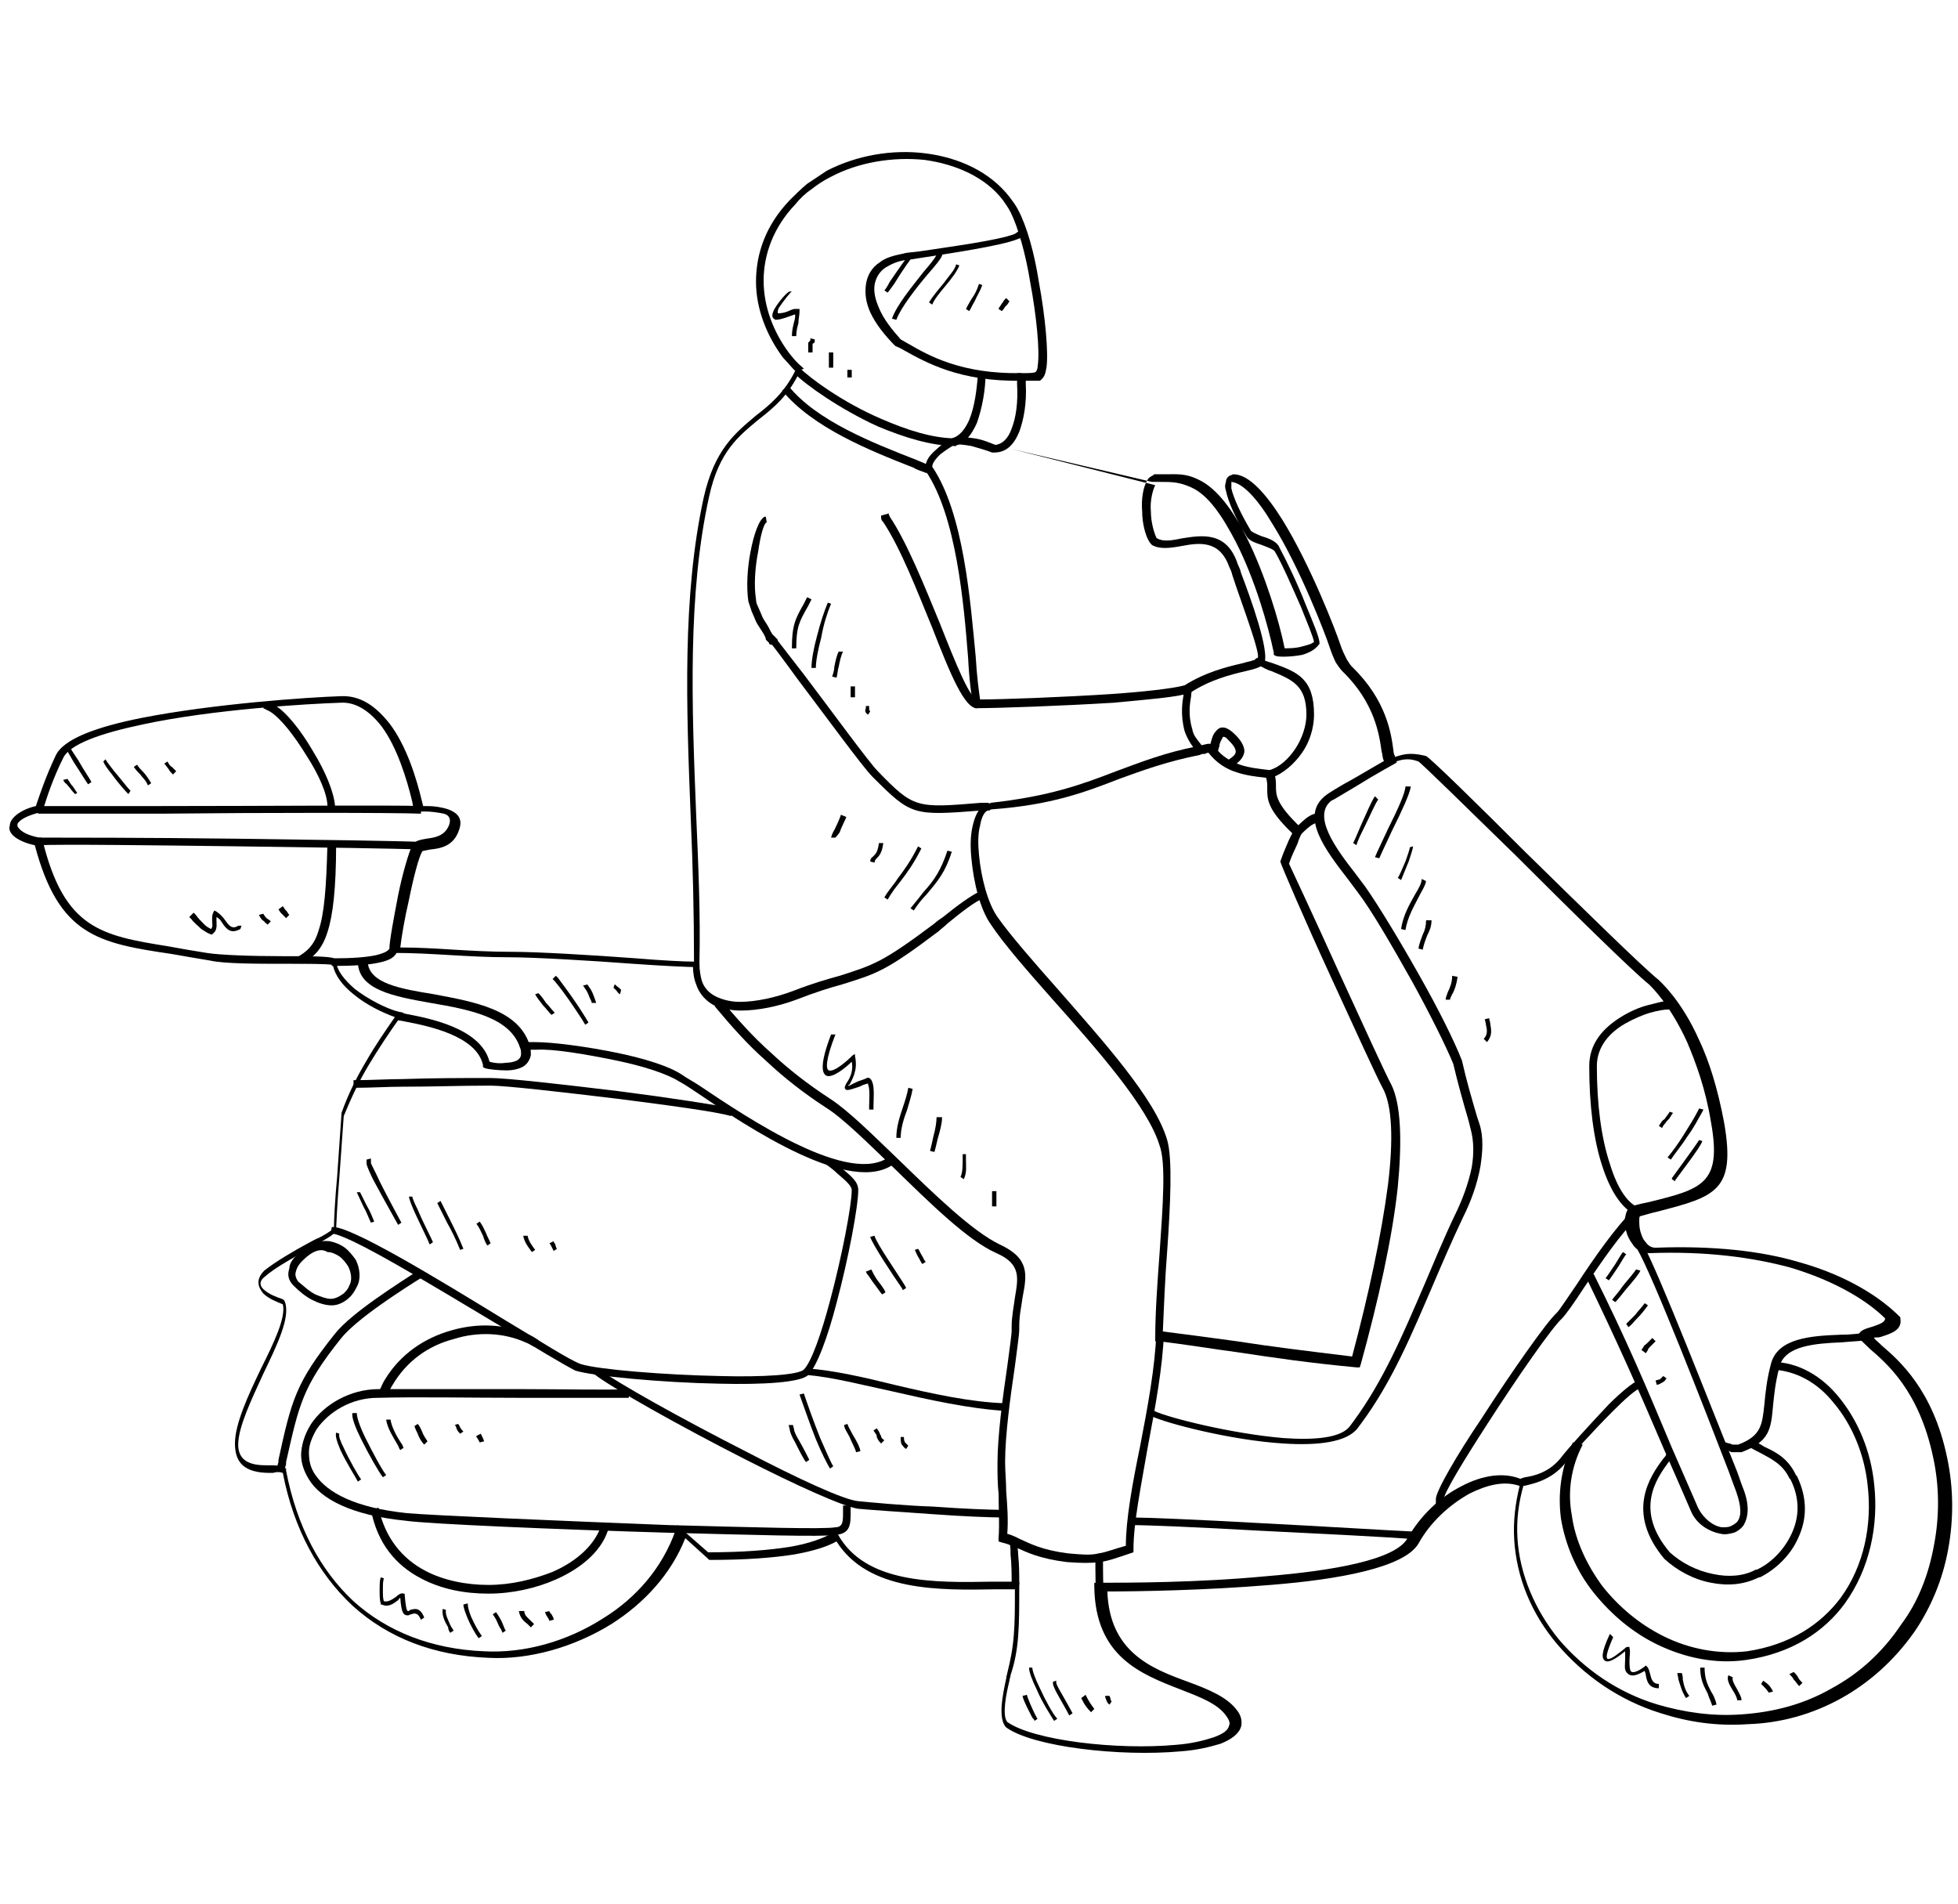 <?xml version="1.0" encoding="UTF-8"?> <svg xmlns="http://www.w3.org/2000/svg" xmlns:xlink="http://www.w3.org/1999/xlink" version="1.1" id="Layer_1" x="0px" y="0px" viewBox="0 0 180 175" style="enable-background:new 0 0 180 175;" xml:space="preserve"> <g> <path d="M91.4,41.6L91.4,41.6l-0.1,0l-0.1,0c-0.5-0.2-1.2-0.4-1.9-0.6c-0.6-0.1-1.2-0.2-1.6-0.1c-0.3,0.2-0.8,0.5-1.3,0.9 c-0.4,0.4-0.7,0.8-0.7,1.1c2.9,4.3,3.5,12.3,4,17.5c0.1,1.8,0.3,3.2,0.4,3.9c2,0,7.5-0.2,12.1-0.5c2.9-0.2,5.6-0.5,6.7-0.8 c1.9-1.2,3.9-1.7,5.2-2c0.7-0.2,1.3-0.3,1.3-0.4l0.1-0.1l0.1,0c0.4-0.2-1.6-5.4-2.3-7.6c-0.1-0.4-0.2-0.6-0.3-0.8 c-0.9-2.5-2.8-2.2-4.4-1.9c-1.1,0.2-2,0.3-2.7-0.1c-0.1-0.1-0.2-0.2-0.3-0.4c-0.3-0.5-0.6-1.6-0.6-2.7c-0.1-1.1,0.1-2.3,0.5-2.9 c0.1-0.2,0.3-0.3,0.5-0.4l0.1-0.1h0.1c0.4,0,0.7,0,0.9,0c1.1,0,1.9-0.1,3.1,0.5c1.7,0.8,3.2,2.9,4.4,5.3c1.7,3.4,3,7.7,3.5,10.2 c0.3,0,1.1,0,1.7-0.2c0.4-0.1,0.8-0.2,1-0.4c-0.1-0.5-0.6-1.7-1.2-3.2c-0.8-1.8-1.7-3.9-2.4-5.1c-0.1-0.2-0.7-0.4-1.2-0.6 c-0.6-0.2-1.2-0.4-1.4-0.8c-1-1.6-1.7-3.2-1.9-4.2c-0.1-0.3-0.1-0.5,0-0.8c0-0.3,0.2-0.5,0.4-0.6c0.1,0,0.2-0.1,0.3-0.1l0,0h0 c1.4,0,3,1.8,4.5,4.2c2.6,4.2,4.9,10.2,5.3,11.4c0.2,0.6,0.4,1,0.6,1.4c0.2,0.3,0.3,0.5,0.5,0.7c3.2,3.1,3.6,6.2,3.8,7.7 c0,0.2,0.1,0.4,0.1,0.6c0.6-0.2,1-0.3,1.5-0.3c0.5,0,1,0.1,1.4,0.2l0,0c0.4,0.2,4.5,4.2,9.1,8.8c5.1,5,10.8,10.6,12.3,11.8 c0.2,0.2,2.1,1.9,3.7,5.5c0.9,1.9,1.7,4.4,2.3,7.6c1.1,6.3-0.8,6.8-6.2,8.2c-0.5,0.1-1.1,0.3-1.5,0.4c-0.1,0-0.1,0.2-0.1,0.4 c0,0.3,0,0.6,0.1,1c0.1,0.3,0.2,0.7,0.5,1c0.2,0.3,0.5,0.5,0.9,0.5c5.3-0.2,9.7,0.3,13.1,1.3c4.7,1.3,7.7,3.4,9.3,5l0.1,0.1l0,0.1 c0.2,1.1-0.9,1.4-1.8,1.7c-0.3,0.1-0.7,0-0.6,0.1l0,0c0,0.1,0.3,0.3,0.7,0.7c1.5,1.3,4.7,4,6,10.3c0.6,2.8,0.6,5.7,0.1,8.4 c-0.5,2.8-1.6,5.4-3.1,7.6c-1.9,2.7-4.2,4.7-6.7,6.1c-2.7,1.5-5.6,2.3-8.6,2.4c-2.9,0.2-5.5-0.2-8-1c-3.9-1.2-7.1-3.5-9.5-6.3 c-2.4-2.8-3.8-6.2-4-9.7c-0.1-1.6,0.1-3.3,0.5-4.9c-1.4-0.5-3-0.1-4.6,0.7c-1.8,1-3.6,2.6-4.7,4.6c-1.3,2.2-7.3,3.3-13.6,3.8 c-6,0.5-12.2,0.6-15,0.6c0.2,5.6,4.1,7.1,7.4,8.3c1.9,0.7,3.6,1.4,4.5,2.6c0.4,0.5,0.5,1,0.4,1.5c-0.2,0.7-0.9,1.2-1.9,1.6 c-1,0.3-2.2,0.6-3.7,0.7c-5.5,0.5-13.5-0.4-16-2.2l0,0l0,0c-0.8-0.8-0.3-3.1,0-4.5c0-0.2,0.1-0.4,0.1-0.5l0,0 c0.3-1.2,0.5-2.2,0.6-3.5c0.1-1.2,0.1-2.5,0.1-4.2c-0.6,0-1.2,0-1.7,0c-5.3,0.1-11.8,0.2-14.7-4.4c-0.9,0.5-2.2,0.9-3.9,1.2 c-1.9,0.3-4.4,0.5-7.7,0.5h-0.1l-0.1-0.1l-2.1-1.9c-1.3,3.3-3.8,6-6.8,7.9c-3.4,2.1-7.5,3.3-11.3,3.1c-5-0.2-9.2-1.8-12.5-4.8 c-3.1-2.9-5.4-7-6.4-12.2c-0.3-0.1-0.6-0.1-0.9,0c-0.1,0-0.2,0-0.3,0c-2.4,0-3.2-1-3.2-2.7c0-1.8,1.2-4.4,2.4-6.9 c1.2-2.4,2.3-4.7,2-5.9c-0.5-0.2-1.3-0.5-1.8-1c-0.5-0.6-0.7-1.3,0.1-2.1l0,0c1-0.8,2.7-1.8,4-2.5c0.4-0.2,0.7-0.4,1-0.5l0,0 c0.4-0.2,1.1-0.6,1.4-0.9c0-0.7,0.1-2.7,0.3-4.8c0.2-2.8,0.4-5.7,0.4-5.8c0.6-1.7,1.4-3.3,2.3-4.8c0.8-1.4,1.7-2.7,2.6-4 c-1.1-0.4-2.6-1.1-3.8-2.1c-1-0.8-1.7-1.7-1.9-2.7c-0.6-0.1-2.3-0.1-4.3-0.1c-2.7,0-5.7,0-7-0.3c-1.2-0.2-2.4-0.4-3.5-0.6 C9,86.7,5.4,86,3.2,77.7c-1-0.2-1.7-0.6-2-0.9c-0.3-0.3-0.4-0.6-0.3-0.9c0-0.3,0.2-0.6,0.4-0.8c0.4-0.4,1.1-0.8,2-1l0,0 c0.3-0.9,0.9-2.7,1.8-4.6c0.7-1.6,3.9-2.7,7.9-3.5c6.6-1.3,15.3-1.9,18.3-2c1.9-0.1,3.3,1,4.5,2.5c1.6,2.1,2.5,5.1,3,7.2l0.1,0.4 c0.1,0,0.2,0,0.4,0c0.6,0,1.3,0.1,1.9,0.3c0.8,0.3,1.4,0.8,1,1.9c-0.5,1.5-1.7,1.7-2.7,1.8c-0.4,0.1-0.7,0.1-0.7,0.2 c-0.3,0.5-0.8,2.4-1.2,4.4c-0.4,1.7-0.7,3.5-0.8,4.4c1.7,0,3.3,0.1,4.9,0.2c1.7,0.1,3.4,0.2,5.4,0.2c2.3,0,7.4,0.3,11.4,0.6 c2.4,0.2,4.4,0.3,5.3,0.3c0-4.3-0.1-8.7-0.3-13.2c-0.4-10.1-0.8-20.4,1.2-29.5c1-4.4,2.9-5.9,4.8-7.5l0,0c1.3-1,2.6-2.1,3.6-4.1 c-0.4-0.4-0.7-0.8-1.1-1.2c-1.5-2-2.5-4.5-2.5-7c0-2.6,0.9-5.2,3.1-7.5c0.5-0.5,1-1,1.6-1.5c0.6-0.4,1.2-0.8,1.8-1.2 c2.7-1.4,6-2,9.1-1.6c3.1,0.4,5.9,1.7,7.7,4c0.3,0.4,0.6,0.8,0.8,1.2c0.8,1.5,1.5,4,1.9,6.6c0.6,3.2,0.9,6.6,0.7,7.9l0,0 c-0.1,0.6-0.2,0.9-0.6,1.2C95.3,35,94.9,35,94.3,35c0,0.1,0,0.2,0,0.3c0.1,1.8-0.2,3.3-0.6,4.4C93.2,40.9,92.5,41.6,91.4,41.6 L91.4,41.6L91.4,41.6z M91.4,40.9c0.7,0,1.3-0.6,1.6-1.5c0.4-1,0.6-2.4,0.5-4.1c0-0.2,0-0.4,0-0.6l0-0.4l0.4,0c0.7,0,1.1,0,1.3-0.1 c0.1-0.1,0.2-0.3,0.2-0.6v0c0.2-1.3-0.1-4.5-0.7-7.7c-0.4-2.5-1.1-5-1.8-6.4c-0.2-0.4-0.5-0.8-0.7-1.1c-1.6-2.1-4.3-3.3-7.2-3.7 c-2.9-0.3-6.1,0.2-8.7,1.6c-0.6,0.3-1.2,0.7-1.7,1.1c-0.6,0.4-1.1,0.9-1.5,1.4c-2,2.1-2.9,4.6-2.9,7c0,2.4,0.9,4.7,2.3,6.6 c0.4,0.5,0.7,0.9,1.2,1.3l0.2,0.2L73.6,34c-1.1,2.4-2.5,3.5-3.9,4.6v0c-1.8,1.5-3.6,2.9-4.5,7c-2,9-1.6,19.3-1.2,29.3 c0.2,4.6,0.4,9.2,0.3,13.6l0,0.4l-0.4,0c-0.6,0-2.9-0.1-5.7-0.3c-4-0.3-9.1-0.6-11.4-0.6c-1.9,0-3.7-0.1-5.4-0.2 c-1.7-0.1-3.4-0.2-5.2-0.2h-0.4v-0.4c0-0.7,0.4-2.8,0.8-4.9c0.4-2,1-4,1.3-4.6c0.2-0.4,0.7-0.5,1.3-0.6c0.7-0.1,1.7-0.2,2.1-1.3 c0.2-0.6-0.1-0.9-0.5-1c-0.5-0.1-1.1-0.2-1.7-0.2c-0.2,0-0.4,0-0.7,0l-0.3,0l-0.1-0.3l-0.1-0.6c-0.5-2.1-1.4-5-2.8-6.9 c-1-1.3-2.3-2.3-3.8-2.2c-3,0.1-11.7,0.6-18.2,2c-3.8,0.8-6.7,1.8-7.3,3.1c-0.9,1.8-1.5,3.6-1.8,4.6l-0.1,0.2l-0.1,0.2l-0.2,0 c-0.8,0.2-1.5,0.5-1.8,0.8c-0.1,0.1-0.2,0.2-0.2,0.3c0,0.1,0,0.2,0.1,0.3C2,76.5,2.6,76.8,3.6,77l0.2,0l0.1,0.2 C5.9,85.4,9.3,86,15.5,87c1.1,0.2,2.2,0.4,3.5,0.6c1.2,0.2,4.2,0.3,6.9,0.3c2.4,0,4.4,0,4.8,0.2l0.2,0.1l0,0.2 c0.1,0.9,0.8,1.7,1.7,2.5c1.3,1,2.9,1.8,4,2.1l0.5,0.1l-0.3,0.4c-1,1.4-2,2.9-2.9,4.4c-0.9,1.5-1.6,3-2.3,4.7 c0,0.1-0.2,2.9-0.4,5.6c-0.2,2.4-0.3,4.7-0.3,4.8l0,0.2l-0.1,0.1c-0.4,0.4-1.2,0.8-1.7,1.1l0,0c-0.3,0.2-0.6,0.3-1,0.6 c-1.3,0.7-2.9,1.6-3.8,2.4c-0.5,0.4-0.4,0.8-0.1,1.1c0.5,0.5,1.4,0.8,1.7,0.9l0,0h0l0.2,0.1l0.1,0.2c0.5,1.4-0.7,3.9-2,6.6 c-1.1,2.4-2.3,4.9-2.3,6.5c0,1.2,0.7,1.9,2.5,1.9c0.1,0,0.2,0,0.3,0h0c0.5,0,1,0,1.4,0.2l0.2,0.1l0,0.2c1,5.2,3.2,9.2,6.2,12 c3.1,2.8,7.2,4.4,12,4.6c3.7,0.2,7.6-0.9,10.9-3c3.1-1.9,5.5-4.7,6.7-8.1l0.2-0.5l0.4,0.4l2.4,2.1c3.2,0,5.6-0.2,7.5-0.5 c1.8-0.3,3.1-0.8,4-1.3l0.3-0.2L77,141c2.5,4.6,8.9,4.5,14.2,4.4c0.8,0,1.5,0,2.1,0h0.4v0.4c0,1.9,0,3.3-0.1,4.6 c-0.1,1.3-0.3,2.4-0.7,3.6c0,0.2-0.1,0.3-0.1,0.5c-0.3,1.2-0.7,3.2-0.2,3.8c2.4,1.7,10.1,2.6,15.5,2.1c1.4-0.1,2.6-0.4,3.5-0.7 c0.8-0.3,1.3-0.6,1.4-1.1c0.1-0.2,0-0.5-0.3-0.9c-0.8-1.1-2.4-1.7-4.2-2.4c-3.6-1.4-7.8-3-7.9-9.4l0-0.4h0.4c2.6,0,9.1,0,15.4-0.6 c6.1-0.5,11.9-1.5,13-3.5c1.2-2.1,3-3.8,5-4.8c1.9-1,3.9-1.3,5.5-0.6l0.3,0.1l-0.1,0.3c-0.5,1.7-0.7,3.3-0.6,5 c0.2,3.3,1.6,6.6,3.8,9.3c2.3,2.7,5.4,4.9,9.1,6c2.4,0.7,5,1.1,7.7,0.9c2.9-0.2,5.7-0.9,8.3-2.4c2.4-1.3,4.6-3.2,6.4-5.9 c1.5-2,2.5-4.5,3-7.3c0.5-2.6,0.5-5.4-0.1-8.1c-1.3-6.1-4.3-8.6-5.8-9.9c-0.5-0.5-0.9-0.8-1-1.1h0c-0.1-0.5,0.4-0.7,1.1-0.9 c0.6-0.2,1.3-0.4,1.3-0.8c-1.5-1.5-4.4-3.4-8.8-4.7c-3.4-0.9-7.6-1.5-12.9-1.3c-0.6,0-1.2-0.3-1.5-0.8c-0.3-0.4-0.5-0.8-0.6-1.2 c-0.1-0.4-0.2-0.9-0.1-1.3c0.1-0.5,0.2-0.8,0.6-1l0,0l0,0c0.6-0.2,1.1-0.3,1.6-0.4c4.9-1.2,6.7-1.7,5.7-7.3 c-0.5-3.1-1.4-5.5-2.2-7.4c-1.6-3.5-3.3-5.1-3.5-5.3c-1.5-1.2-7.2-6.8-12.3-11.9c-4.6-4.5-8.7-8.5-8.9-8.6h0 c-0.3-0.1-0.6-0.2-1-0.2c-0.4,0-0.9,0.1-1.5,0.4c-0.4,0.1-0.6,0-0.7-0.3c-0.1-0.2-0.1-0.5-0.2-0.9c-0.2-1.4-0.6-4.4-3.6-7.3 c-0.2-0.2-0.4-0.5-0.6-0.8c-0.2-0.4-0.4-0.9-0.6-1.5c-0.4-1.2-2.7-7.2-5.2-11.2c-1.3-2.2-2.7-3.8-3.8-3.9c0,0,0,0,0,0.1 c0,0.1,0,0.3,0,0.5c0.2,0.9,0.9,2.4,1.8,3.9c0.1,0.1,0.5,0.3,1,0.5c0.7,0.2,1.4,0.5,1.6,1c0.7,1.3,1.7,3.4,2.4,5.2 c0.7,1.7,1.3,3.1,1.3,3.6l0,0.1l-0.1,0.1c-0.3,0.4-0.8,0.7-1.5,0.9c-1,0.2-2.2,0.2-2.4,0.1l-0.2-0.1l0-0.2 c-0.5-2.4-1.7-6.7-3.5-10.2c-1.2-2.3-2.5-4.3-4.1-5c-1.1-0.5-1.8-0.5-2.8-0.5c-0.3,0-0.6,0-0.8,0L91.4,40.9L91.4,40.9z M106.3,44.4 c-0.3,0.5-0.6,1.6-0.5,2.6c0,1,0.3,2,0.5,2.4c0,0.1,0.1,0.1,0.1,0.1c0.5,0.3,1.3,0.2,2.2,0c1.9-0.3,4.2-0.7,5.2,2.4 c0.1,0.2,0.2,0.4,0.3,0.8c0.8,2.1,2.7,7.3,2.1,8.3l0,0c-0.2,0.3-0.8,0.5-1.7,0.7c-1.3,0.3-3.3,0.8-5.1,2l0,0l0,0 c-1.2,0.4-3.9,0.6-7,0.9c-4.9,0.3-10.7,0.5-12.5,0.5h-0.3l-0.1-0.3c-0.2-0.7-0.4-2.3-0.5-4.3c-0.4-5.1-1.1-13.1-3.9-17.2l0-0.1 l0-0.1c-0.1-0.7,0.4-1.3,1-1.8c0.5-0.5,1.2-0.9,1.5-1l0,0l0,0c0.5-0.2,1.3-0.1,2,0c0.7,0.1,1.4,0.4,1.9,0.6l14.7,3.7L106.3,44.4z"></path> <path d="M3.5,74.1c0.9,0,5.6,0,11.3,0c9.4,0,21.6-0.1,23.9,0l0,0.7c-2.4-0.1-14.5-0.1-23.9,0c-5.7,0-10.4,0-11.3,0L3.5,74.1 L3.5,74.1z"></path> <path d="M3.5,77c2.2,0,10.2,0,18.2,0.1c7.5,0.1,14.9,0.2,17.1,0.3l0,0.7c-2.3-0.1-9.6-0.2-17.1-0.3c-7.9-0.1-16-0.2-18.2-0.1 L3.5,77L3.5,77z"></path> <path d="M110.3,69.4c-3,0.6-5.2,1.4-7.4,2.2c-3.1,1.2-6.2,2.4-11.7,2.8c-0.1,0-0.3,0.1-0.4,0.1c-0.4,0.2-0.6,0.8-0.7,1.4 c-0.2,0.7-0.2,1.7-0.1,2.7c0.2,2.1,0.8,4.4,1.7,5.7c1.2,1.7,3.3,4.1,5.6,6.7c4.1,4.7,8.9,10,10,13.8c0.5,1.7,0.3,5.9,0,10.2 c-0.2,2.5-0.3,5.2-0.4,7.4c2.4,0.3,4.6,0.6,6.8,0.9c3.2,0.5,6.5,0.9,10.6,1.4c1.5-5.6,2.7-11.2,3.3-15.8c0.5-4.1,0.4-7.3-0.5-8.9 c-0.4-0.7-2.6-5.5-4.8-10.3c-2.3-5-4.5-10.1-4.6-10.5l0,0c0.3-0.9,0.6-1.5,0.8-2c0.1-0.2,0.2-0.4,0.3-0.6c-2.4-2.3-2.3-3.2-2.3-4.2 c0-0.3,0-0.5-0.1-0.9c-0.9-0.1-1.8-0.2-2.7-0.5c-1-0.3-1.9-0.9-2.6-1.8c0,0-0.2,0-0.3,0.1C110.6,69.3,110.5,69.3,110.3,69.4 L110.3,69.4z M102.6,70.9c2.2-0.8,4.4-1.7,7.5-2.3c0.1,0,0.3-0.1,0.4-0.1c0.5-0.1,0.8-0.3,1.2,0.2c0.6,0.8,1.4,1.3,2.3,1.6 c0.9,0.3,1.9,0.4,2.8,0.5l0.2,0l0.1,0.2c0.2,0.5,0.2,0.9,0.2,1.3c0,0.8,0,1.6,2.3,3.8l0.2,0.2l-0.1,0.2c-0.1,0.3-0.3,0.6-0.4,1 c-0.2,0.5-0.5,1-0.8,1.9l0,0c0,0,2.3,4.9,4.6,10c2.2,4.8,4.4,9.6,4.8,10.3c0.9,1.8,1,5.2,0.6,9.4c-0.5,4.7-1.8,10.5-3.4,16.3 l-0.1,0.3l-0.3,0c-4.3-0.4-7.7-0.9-11-1.4c-2.3-0.3-4.6-0.7-7.2-1l-0.3,0v-0.3c0-2.3,0.2-5.1,0.4-7.8c0.3-4.3,0.6-8.3,0-9.9 c-1.1-3.6-5.8-8.9-9.9-13.5c-2.3-2.6-4.4-5-5.6-6.8c-1-1.4-1.6-3.9-1.8-6.1c-0.1-1-0.1-2,0.1-2.9c0.2-0.9,0.5-1.6,1-1.9 c0.2-0.1,0.5-0.2,0.7-0.3C96.5,73.2,99.5,72.1,102.6,70.9L102.6,70.9z"></path> <path d="M73.5,33.8c1,1,4,3.2,7.5,4.7c2.3,1,4.7,1.8,6.9,1.8V41c-2.3,0-4.8-0.8-7.2-1.8c-3.5-1.6-6.6-3.8-7.7-4.9L73.5,33.8 L73.5,33.8z"></path> <path d="M72.5,35.5c2.6,3.2,7.7,5.2,11.8,6.8c0.5,0.2,0.9,0.4,1.2,0.5l-0.3,0.7c-0.5-0.2-0.9-0.3-1.2-0.5 c-4.1-1.6-9.3-3.7-12.1-7.1L72.5,35.5L72.5,35.5z"></path> <path d="M70.5,48C70.5,48,70.5,48,70.5,48l0-0.2L70.5,48L70.5,48z M70.5,48L70.5,48L70.5,48c-0.3,0.1-0.6,1.3-0.8,2.7 c-0.3,1.5-0.4,3.2-0.2,4.4l0,0c0,0.3,0.1,0.5,0.2,0.7l0.3,0.7c0.1,0.3,0.3,0.6,0.5,0.9c0.2,0.3,0.3,0.6,0.5,0.9l0.3,0.3 c0.1,0.1,0.1,0.1,0.1,0.1l0,0l0,0l0,0l0,0c0.1,0.1,0.1,0.1,0.1,0.2c0.4,0.5,1.3,1.7,2.4,3.1c2.5,3.3,6,8.1,6.8,8.9 c3.3,3.4,3.5,3.4,9.5,2.9l0.7,0l0.1,0.7l-0.7,0c-6.4,0.5-6.5,0.5-10.1-3.1c-0.9-0.9-4.4-5.7-6.9-9c-1.3-1.8-2.3-3.1-2.3-3.1 l-0.3-0.1l0-0.1l0,0l-0.3-0.3l0,0l0-0.1c-0.1-0.3-0.3-0.6-0.5-0.9c-0.2-0.3-0.4-0.6-0.5-0.9l-0.3-0.7c-0.1-0.3-0.2-0.6-0.3-0.9h0 c-0.2-1.3-0.1-3.1,0.2-4.6c0.3-1.6,0.8-3,1.3-3.2h0c0,0,0.1,0,0.1,0l0.1,0.6L70.5,48L70.5,48z"></path> <path d="M109.5,63.3c0.1,0.2,0,0.4,0,0.7c-0.1,0.6-0.3,1.7,0.1,3c0.1,0.6,0.4,0.9,0.7,1.3c0.1,0.1,0.2,0.3,0.3,0.4l-0.6,0.4 c-0.1-0.1-0.2-0.3-0.3-0.4c-0.3-0.4-0.6-0.9-0.8-1.5c-0.4-1.5-0.2-2.7-0.1-3.3c0-0.2,0.1-0.4,0.1-0.4L109.5,63.3L109.5,63.3z"></path> <path d="M116,60.6c0.4,0.2,0.8,0.3,1.1,0.4c2.2,0.8,3.7,1.4,3.7,4.7c0,1.2-0.4,2.5-1.1,3.5c-0.7,1-1.7,1.9-2.8,2.3l-0.2-0.7 c1-0.3,1.8-1.1,2.4-2c0.6-0.9,1-2.1,1-3.1c0-2.7-1.3-3.2-3.2-4c-0.4-0.1-0.7-0.3-1.1-0.5L116,60.6L116,60.6z"></path> <path d="M111.1,68.8c0.1-0.1,0.1-0.3,0.2-0.5c0.1-0.4,0.2-0.8,0.5-1.1c0.3-0.4,0.8-0.5,1.5,0.1c0.8,0.7,1.1,1.3,1.1,1.8 c-0.1,0.6-0.5,1-1.3,1.5l-0.4-0.6c0.6-0.4,0.9-0.6,0.9-0.9c0-0.3-0.2-0.6-0.8-1.2c-0.2-0.2-0.4-0.2-0.4-0.1 c-0.1,0.2-0.3,0.5-0.3,0.8c-0.1,0.2-0.1,0.5-0.2,0.6L111.1,68.8L111.1,68.8z"></path> <path d="M64.3,88.6c0,0.6,0.1,1.1,0.2,1.5c0.2,0.7,0.7,1.2,1.3,1.5c0.6,0.3,1.4,0.5,2.2,0.5c1.5,0,3.3-0.4,4.9-1 c1.8-0.7,3.2-1.1,4.3-1.4c3.1-1,3.9-1.2,8.7-4.8c0.2-0.2,0.5-0.4,0.8-0.6c1.1-0.9,2.7-2.1,3.5-2.4l0.2,0.7 c-0.7,0.2-2.2,1.4-3.3,2.3c-0.3,0.3-0.6,0.5-0.8,0.7c-4.9,3.7-5.7,3.9-8.9,4.9c-1.1,0.3-2.4,0.7-4.2,1.4c-1.6,0.6-3.5,1-5.1,1 c-0.9,0-1.8-0.2-2.5-0.5c-0.7-0.4-1.3-1-1.6-1.9c-0.2-0.5-0.3-1.1-0.3-1.8L64.3,88.6L64.3,88.6z"></path> <path d="M66.2,91.8c1.5,1.8,3,3.5,4.7,5c1.6,1.5,3.4,2.9,5.4,4.2c1.7,1.1,3.9,3.3,6.3,5.6c3.3,3.2,6.8,6.6,9.3,7.8 c2.8,1.3,2.5,2.8,2.1,4.9c-0.1,0.8-0.3,1.6-0.3,2.6v0.3c0,0.5-0.2,1.8-0.4,3.4c-0.4,2.7-0.9,6.3-0.9,8.8c0,0.9,0.1,1.8,0.1,2.7 c0.1,1.3,0.2,2.6,0.1,3.9c0.4,0.1,0.8,0.3,1.2,0.5c0.9,0.4,2,1,4.4,1.3c1.2,0.1,2,0.2,2.8,0c0.7-0.1,1.4-0.4,2.5-0.7 c0-2.4,0.6-5.7,1.3-9.1c0.7-3.6,1.4-7.4,1.5-10.5l0.7,0c-0.1,3.1-0.8,6.9-1.5,10.6c-0.6,3.5-1.3,6.9-1.3,9.3v0.3l-0.3,0.1 c-1.2,0.4-2,0.7-2.8,0.8c-0.8,0.1-1.7,0.1-3,0c-2.5-0.3-3.7-0.9-4.6-1.3c-0.5-0.2-0.9-0.4-1.4-0.5l-0.3-0.1l0-0.3 c0.1-1.4,0-2.7,0-4.1c-0.1-0.9-0.1-1.8-0.1-2.8c0-2.5,0.5-6.2,0.9-8.9c0.2-1.6,0.4-2.8,0.4-3.3v-0.3c0-1,0.2-1.9,0.3-2.7 c0.3-1.8,0.6-3.1-1.7-4.1c-2.7-1.2-6.2-4.7-9.5-7.9c-2.4-2.3-4.6-4.5-6.2-5.5c-2-1.3-3.8-2.7-5.5-4.3c-1.7-1.5-3.2-3.2-4.7-5 L66.2,91.8L66.2,91.8z"></path> <path d="M93.5,141.7c0,0.4,0.1,0.8,0.1,1.2c0.1,1,0.1,1.7,0.1,2.8h-0.7c0-1.1,0-1.8-0.1-2.8c0-0.4,0-0.7-0.1-1.2L93.5,141.7 L93.5,141.7z"></path> <path d="M101.4,143.2l0,0.2c0,0.9,0,2.6,0.1,3.7l-0.7,0c-0.1-1.1-0.1-2.8-0.1-3.7l0-0.2L101.4,143.2L101.4,143.2z"></path> <path d="M30.5,88.1c1.9,0,3.2-0.1,4.1-0.3c0.8-0.2,1.1-0.4,1.2-0.6l0.7,0.3c-0.2,0.5-0.7,0.8-1.7,1c-0.9,0.2-2.3,0.3-4.3,0.3 L30.5,88.1L30.5,88.1z"></path> <path d="M24.6,64.5l0.6,0.3c1.1,0.6,2.5,2.4,3.6,4.3c1.1,1.8,1.9,3.7,2,5l-0.7,0c0-1.1-0.8-2.9-1.9-4.6c-1.1-1.8-2.4-3.5-3.4-4.1 l-0.6-0.3L24.6,64.5L24.6,64.5z"></path> <path d="M30.9,77.6c0,4.1-0.3,6.6-0.8,8.1c-0.5,1.6-1.3,2.3-2.3,2.9L27.3,88c0.9-0.5,1.6-1.1,2-2.5c0.5-1.5,0.7-3.8,0.8-7.9 L30.9,77.6L30.9,77.6z"></path> <path d="M33.8,88.4c0.1,2,3,2.5,6.1,3c3.7,0.7,7.8,1.4,8.8,4.7c0.1,0.3,0.1,0.6,0.1,0.9c-0.1,0.5-0.4,0.9-0.8,1.1 c-0.4,0.2-0.9,0.3-1.4,0.3c-0.8,0-1.7-0.1-2-0.2l-0.2-0.1l0-0.2c-0.6-2.7-5.1-3.6-7.2-4c-0.4-0.1-0.8-0.1-0.9-0.2l0.2-0.7 c0.1,0,0.4,0.1,0.8,0.2c2.1,0.4,6.9,1.3,7.7,4.4c0.3,0.1,0.9,0.2,1.5,0.1c0.4,0,0.8-0.1,1-0.2c0.2-0.1,0.4-0.3,0.4-0.6 c0-0.2,0-0.4-0.1-0.6c-0.9-2.8-4.7-3.5-8.2-4.1c-3.4-0.6-6.6-1.2-6.7-3.7L33.8,88.4L33.8,88.4z"></path> <path d="M48.4,95.8l0.8,0c1.6,0,4.7,0.4,7.6,1c2.4,0.5,4.7,1.2,5.9,2c0.4,0.3,1,0.6,1.6,1c4.6,3.1,13.9,9.3,17.5,6.5l0.5,0.6 c-3.9,3.2-13.6-3.3-18.3-6.5c-0.6-0.4-1.2-0.8-1.6-1c-1.1-0.7-3.3-1.4-5.7-1.9c-2.9-0.6-5.9-1.1-7.4-1l-0.8,0L48.4,95.8L48.4,95.8z "></path> <path d="M30.5,112.8c1.6-0.2,9.8,4.8,16,8.6c3.2,1.9,5.8,3.6,6.9,4c1.6,0.5,7.7,1,12.9,1.1c3.8,0.1,7.1-0.1,7.6-0.6 c0.7-0.7,1.6-3.3,2.4-6.3c1.1-4.1,2-8.8,2-10.2c0-0.4-0.6-0.9-1.3-1.5c-0.3-0.3-0.7-0.6-1.1-0.9l0.5-0.5c0.3,0.3,0.7,0.6,1,0.9 c0.8,0.7,1.5,1.2,1.5,2c0,1.5-0.9,6.3-2,10.4c-0.8,3.1-1.8,5.8-2.6,6.6c-0.7,0.7-4.2,0.9-8.2,0.8c-5.3-0.1-11.6-0.7-13.2-1.2l0,0 l0,0c-1-0.5-3.7-2.1-6.9-4.1c-6.2-3.7-14.2-8.6-15.6-8.5L30.5,112.8L30.5,112.8z"></path> <path d="M32.5,99.3c1.6,0,3.1-0.1,4.4-0.1c3.1-0.1,5.4-0.1,8.2-0.1c1.5,0,6.7,0.6,11.7,1.2c4.7,0.6,9.2,1.3,10.6,1.6l-0.2,0.7 c-1.3-0.4-5.8-1-10.5-1.6c-5-0.6-10.2-1.2-11.6-1.2c-2.9,0-5.2,0.1-8.2,0.1c-1.3,0-2.7,0.1-4.4,0.1L32.5,99.3L32.5,99.3z"></path> <path d="M55,125.8c1.5,1.2,7.8,4.7,13.7,7.7c4.6,2.4,8.9,4.4,10.2,4.5c1.1,0.1,4,0.4,6.9,0.5c2.7,0.2,5.3,0.3,6.5,0.3v0.7 c-1.2,0-3.8-0.1-6.5-0.3c-2.9-0.2-5.8-0.4-6.9-0.5c-1.4-0.2-5.8-2.2-10.5-4.6c-5.9-3-12.3-6.6-13.8-7.8L55,125.8L55,125.8z"></path> <path d="M74.3,125.8c2.4,0.2,5.1,0.8,7.9,1.5c3.4,0.8,7,1.6,10.2,1.7l0,0.7c-3.3-0.2-6.9-1-10.4-1.8c-2.8-0.6-5.5-1.3-7.8-1.5 L74.3,125.8L74.3,125.8z"></path> <path d="M106.1,129.7c1.2,0.6,7.1,2.1,11.9,2.5c2.8,0.2,5.3,0,6.1-1.1l0.3-0.4c2.8-3.8,4.6-8.1,6.5-12.5c0.9-2.1,1.8-4.3,2.8-6.4 c0.7-1.4,1.3-3,1.6-4.5c0.2-1.2,0.2-2.4-0.1-3.5L135,103c-0.5-1.7-1-3.5-1.4-5.2c-0.7-1.7-2.2-4.7-3.8-7.6c-1.8-3.2-3.7-6.5-5-8.2 c-0.3-0.4-0.6-0.8-0.9-1.2c-2-2.6-4.5-5.8-2-7.7c0.1-0.1,1.2-0.8,2.5-1.5c1.7-1,3.8-2.2,3.8-2.2l0.2,0.7c0,0-2,1.1-3.6,2.1 c-1.2,0.7-2.3,1.4-2.4,1.4c-1.8,1.4,0.4,4.4,2.2,6.7c0.3,0.4,0.6,0.8,0.9,1.2c1.2,1.7,3.2,5,5,8.2c1.7,3,3.2,6,3.9,7.8l0,0l0,0 c0.4,1.8,0.9,3.5,1.4,5.2l0.2,0.6c0.4,1.2,0.3,2.6,0.1,3.9c-0.3,1.7-0.9,3.3-1.6,4.7c-1,2.1-1.9,4.2-2.8,6.3 c-1.9,4.4-3.7,8.8-6.6,12.7l-0.3,0.4c-1,1.3-3.7,1.6-6.8,1.4c-4.9-0.3-10.9-1.9-12.1-2.5L106.1,129.7L106.1,129.7z"></path> <path d="M57.8,128.5c-2.2,0-5.9,0-9.9,0c-4.6,0-9.6-0.1-13.2,0c-2.4,0-4.5,1.3-5.6,2.9c-0.4,0.7-0.7,1.4-0.7,2.1 c0,0.7,0.1,1.4,0.6,2.1c1.1,1.6,3.6,3,8.4,3.5c2.1,0.2,13.9,0.7,24.1,1.1c7.6,0.2,14.3,0.4,15.3,0.2l0,0l0,0c0.7,0,0.7-0.6,0.7-1.3 c0-0.2,0-0.4,0-0.7l0.7,0c0,0.2,0,0.4,0,0.6c0,1.1,0,2-1.4,2.1c-1.1,0.2-7.8,0-15.4-0.2c-10.2-0.3-22-0.8-24.1-1.1 c-5-0.5-7.8-2-8.9-3.8c-0.5-0.8-0.8-1.7-0.7-2.6c0.1-0.9,0.4-1.7,0.9-2.5c1.2-1.8,3.6-3.2,6.2-3.2c3.6,0,8.6,0,13.2,0 c4,0,7.6,0.1,9.9,0L57.8,128.5L57.8,128.5z"></path> <path d="M25.4,135.1l0.2-0.7l0-0.2c1.2-5.5,1.6-7.1,5.2-11.6c1.5-1.9,5.8-4.6,7.8-5.9h0l0,0l0.4,0.6l0,0v0c-2.1,1.3-6.3,4-7.7,5.8 c-3.5,4.4-3.8,6-5,11.3l0,0.2l-0.2,0.7L25.4,135.1L25.4,135.1z"></path> <path d="M27.8,115.9L27.8,115.9c-0.3,0.3-0.5,0.6-0.6,1c-0.1,0.3,0,0.6,0.2,0.9l0,0l0,0l0,0c0.5,0.4,1,0.9,1.6,1.2 c0.5,0.2,1,0.4,1.4,0.4c0.4,0,0.8-0.2,1.2-0.5c0.2-0.2,0.4-0.4,0.5-0.7c0.3-0.5,0.2-1.2-0.1-1.8c-0.2-0.3-0.5-0.7-0.8-0.9 c-0.3-0.2-0.7-0.4-1.1-0.4C29.5,114.7,28.7,115,27.8,115.9L27.8,115.9z M27.3,115.4L27.3,115.4L27.3,115.4c1-1.1,2.1-1.4,3-1.3 c0.5,0.1,1,0.3,1.4,0.6c0.4,0.3,0.7,0.7,1,1.1c0.4,0.8,0.5,1.8,0.1,2.5c-0.2,0.4-0.4,0.7-0.6,0.9c-0.5,0.5-1.1,0.8-1.7,0.8 c-0.6,0-1.2-0.2-1.8-0.5c-0.6-0.3-1.2-0.8-1.7-1.3l0,0l0,0l0,0c-0.5-0.5-0.6-1-0.4-1.6C26.6,116.2,26.9,115.7,27.3,115.4 L27.3,115.4z"></path> <path d="M34.8,138.6c0.6,2.8,2.2,4.7,4.3,5.8c1.7,0.9,3.8,1.3,5.8,1.3c2.1,0,4.1-0.5,5.9-1.2c2.3-1,4-2.6,4.5-4.4l0.7,0.2 c-0.5,2.1-2.4,3.8-4.9,4.9c-1.8,0.8-4,1.3-6.2,1.3c-2.2,0-4.3-0.4-6.2-1.4c-2.3-1.2-4-3.2-4.6-6.3L34.8,138.6L34.8,138.6z"></path> <path d="M34.9,127.8c0.2-0.4,0.3-0.7,0.5-1c1.4-2.3,3.6-3.8,6.1-4.5c2.4-0.7,5-0.6,7.1,0.4c0.3,0.1,0.6,0.3,0.9,0.5l-0.4,0.6 c-0.2-0.1-0.5-0.3-0.8-0.4c-2-0.9-4.4-1-6.6-0.3c-2.3,0.6-4.3,2-5.6,4.2c-0.2,0.3-0.3,0.6-0.5,0.9L34.9,127.8L34.9,127.8z"></path> <path d="M104.1,139.5c1.2,0,6.1,0.2,11.4,0.5c5.9,0.3,12.3,0.7,14.6,0.8l-0.1,0.7c-2.2-0.2-8.6-0.5-14.5-0.8 c-5.2-0.3-10.1-0.5-11.4-0.5V139.5L104.1,139.5z"></path> <path d="M132,138.5l0-0.7c0-0.7,1.9-4,4.2-7.4c2.7-4.2,6-8.9,6.9-9.7l0,0c0.3-0.3,1-1.4,1.9-2.7c1.5-2.3,3.6-5.3,5.1-6.7l0.5,0.6 c-1.5,1.3-3.5,4.3-5,6.5c-0.9,1.4-1.7,2.5-2,2.8v0c-0.9,0.8-4.1,5.4-6.8,9.6c-2.2,3.4-4.1,6.5-4.1,7.1l0,0.7L132,138.5L132,138.5z"></path> <path d="M153.5,92.7c0,0,0,0.1-0.1,0.1c-0.4,0-1,0.1-1.7,0.3c-0.7,0.2-1.6,0.6-2.3,1c-1.4,0.8-2.6,2.1-2.6,3.9c0,3.5,0.4,6.6,1.2,9 c0.7,2.3,1.7,3.8,2.9,4.1l-0.2,0.7c-1.4-0.4-2.6-2.1-3.4-4.6c-0.8-2.4-1.2-5.6-1.2-9.2c0-2.1,1.3-3.5,2.9-4.5 c0.8-0.5,1.7-0.9,2.5-1.1c0.8-0.2,1.5-0.4,1.9-0.4c0.4,0,0.6,0.1,0.7,0.3L153.5,92.7L153.5,92.7z"></path> <path d="M151,114.3c1.5,2.7,6.2,14.8,8.5,20.5c0.3,0.7,0.5,1.4,0.7,1.9c0.7,1.7,0.5,2.8,0.1,3.5c-0.2,0.3-0.6,0.6-0.9,0.7 c-0.4,0.1-0.8,0.2-1.2,0.1c-1.1-0.2-2.3-0.9-2.8-2.2c-0.9-2.1-1.7-3.9-2.4-5.5c-2.3-5.4-4.3-9.9-7.2-15.9l0.7-0.3 c3,6,4.9,10.5,7.2,16c0.8,1.8,1.6,3.7,2.4,5.5c0.5,1,1.4,1.7,2.2,1.8c0.3,0,0.6,0,0.8-0.1c0.2-0.1,0.4-0.2,0.6-0.4 c0.4-0.5,0.4-1.4-0.1-2.8c-0.2-0.5-0.4-1.1-0.7-1.9c-2.2-5.7-6.9-17.8-8.4-20.4L151,114.3L151,114.3z"></path> <path d="M139.5,136.2c0.1-0.2,0.3-0.3,0.7-0.4c0.7-0.1,2.2-0.4,3.3-1.8c0.6-0.8,2.7-3.1,4.4-4.9c1.1-1.1,2.2-2,2.7-2.2l0.2,0.7 c-0.5,0.2-1.4,1-2.5,2.1c-1.8,1.8-3.8,4-4.4,4.8c-1.3,1.6-3,1.9-3.8,2.1c-0.1,0-0.1-0.3-0.1-0.1L139.5,136.2L139.5,136.2z"></path> <path d="M158.3,132.5c0.4,0.1,0.6,0.2,0.7,0.2c0.1,0,0.2,0.1,0.3,0.1c0,0,0.1,0,0.2,0c0.1,0,0.2,0,0.3,0c2.1-0.8,2.2-1.8,2.4-3.7 c0.1-1,0.2-2.2,0.6-3.7c0.6-2.4,3.7-2.6,6.4-2.7c1,0,1.9-0.1,2.6-0.3l0.2,0.7c-0.7,0.2-1.7,0.2-2.7,0.3c-2.4,0.1-5.2,0.3-5.7,2.2 c-0.4,1.5-0.5,2.6-0.6,3.6c-0.2,2.2-0.3,3.3-2.9,4.3l-0.1,0l-0.1,0c-0.2,0-0.3,0-0.3,0c-0.1,0-0.2,0-0.3,0c-0.1,0-0.2,0-0.3-0.1 c-0.2,0-0.4-0.1-0.7-0.2L158.3,132.5L158.3,132.5z"></path> <path d="M145.5,132.8c-1.1,2.1-1.4,4.4-1,6.5c0.3,2.3,1.4,4.6,2.8,6.5c1.5,1.9,3.4,3.5,5.6,4.6c2.4,1.2,5.1,1.7,7.7,1.4 c4-0.6,6.8-2.5,8.6-4.9c2.2-3,2.9-6.8,2.5-10.3c-0.3-3-1.5-5.7-3.1-7.6c-1.5-1.9-3.5-3-5.7-3.1l0-0.7c2.4,0,4.6,1.3,6.2,3.3 c1.7,2.1,2.9,4.9,3.2,8c0.4,3.7-0.4,7.7-2.7,10.9c-1.9,2.6-4.9,4.6-9.1,5.2c-2.8,0.4-5.6-0.2-8.1-1.4c-2.3-1.1-4.3-2.8-5.9-4.8 c-1.6-2-2.6-4.4-3-6.8c-0.3-2.3,0-4.7,1.1-7L145.5,132.8L145.5,132.8z"></path> <path d="M153.8,133.8c-0.1,0.2-0.2,0.4-0.4,0.6c-1.1,1.5-3.2,4.4,0.1,8.3c1.1,1,2.5,1.7,4,2c1.4,0.3,2.8,0.2,3.9-0.4l0.1,0h0 c1.3-0.6,2.5-1.8,3.2-3.3c0.7-1.5,0.8-3.2-0.1-5l-0.1-0.1h0c-0.6-1.3-1.7-1.8-2.6-2.3c-0.4-0.2-0.8-0.4-1.1-0.6l0.4-0.6 c0.3,0.2,0.7,0.4,1,0.6c1.1,0.5,2.2,1.1,2.9,2.6l0,0l0.1,0.1l0,0c1,2.1,0.9,4,0.1,5.7c-0.7,1.6-2.1,2.9-3.5,3.6l0,0l-0.1,0l0,0 c-1.4,0.7-2.9,0.8-4.4,0.5c-1.6-0.3-3.1-1.1-4.3-2.2l0,0l0,0c-3.6-4.3-1.3-7.6-0.1-9.2c0.2-0.2,0.3-0.4,0.4-0.6L153.8,133.8 L153.8,133.8z"></path> <path d="M94.3,21.7L93.5,22c-1.5,0.6-6.2,1.3-8.8,1.7c-0.7,0.1-1.2,0.2-1.4,0.2c-0.8,0.1-1.4,0.4-1.9,0.7c-0.6,0.4-0.9,1-1,1.6 c-0.1,0.7,0.1,1.4,0.4,2.1c0.4,1,1.2,2,2,2.9c0.2,0.1,0.5,0.3,0.7,0.4c1.9,1.1,4.9,2.8,10.4,2.7l0,0.7c-5.7,0.1-8.8-1.7-10.8-2.8 c-0.3-0.2-0.6-0.3-0.8-0.4l0,0l0,0c-0.9-0.9-1.8-2-2.3-3.1c-0.4-0.9-0.5-1.7-0.4-2.5c0.1-0.8,0.5-1.6,1.3-2.1 c0.5-0.4,1.2-0.6,2.2-0.8c0.3-0.1,0.8-0.1,1.5-0.2c2.6-0.4,7.2-1,8.7-1.6L94,21L94.3,21.7L94.3,21.7z"></path> <path d="M87.5,40.3c0.7-0.2,1.2-0.8,1.6-1.7c0.5-1.2,0.7-2.8,0.8-4.2l0.7,0c0,1.4-0.3,3.1-0.8,4.5c-0.5,1.1-1.1,1.9-2.1,2.1 L87.5,40.3L87.5,40.3z"></path> <path d="M89.9,65.1c-1.2,0.2-2.6-3.3-4.2-7.4c-1.4-3.4-2.9-7.3-4.5-9.7c-0.2-0.2-0.2-0.3-0.2-0.6l0,0l0,0l0.7-0.2l0,0l0,0 c0,0.2,0.1,0.2,0.1,0.3c1.6,2.4,3.2,6.4,4.6,9.8c1.5,3.8,2.8,7,3.4,6.9L89.9,65.1L89.9,65.1z"></path> <path d="M84,23.5c-0.1,0-1.2,1.6-1.8,2.6c-0.3,0.4-0.5,0.7-0.6,0.8l-0.3-0.2c0.1-0.1,0.3-0.4,0.5-0.8c0.7-1,1.8-2.7,2.1-2.7 L84,23.5L84,23.5z"></path> <path d="M86.7,23.1l-0.1,0.4l0,0l0,0c-0.1,0.3-0.6,0.9-1.3,1.7c-1.1,1.3-2.5,3.1-2.9,4.2l-0.4-0.1c0.4-1.2,1.8-2.9,2.9-4.3 c0.6-0.7,1.1-1.3,1.2-1.6l0.1-0.3L86.7,23.1L86.7,23.1z"></path> <path d="M88.2,24.4c-0.2,0.5-0.7,1.2-1.3,1.9c-0.5,0.6-1,1.2-1.2,1.7l-0.3-0.2c0.3-0.5,0.8-1.1,1.3-1.7c0.5-0.7,1.1-1.3,1.2-1.8 L88.2,24.4L88.2,24.4z"></path> <path d="M90.3,26.2c-0.2,0.6-0.5,1-0.7,1.5c-0.2,0.3-0.3,0.6-0.5,0.9l-0.3-0.2c0.2-0.4,0.4-0.7,0.5-0.9c0.3-0.4,0.5-0.8,0.7-1.4 L90.3,26.2L90.3,26.2z"></path> <path d="M92.8,27.7L92.6,28c0,0-0.1,0.1-0.2,0.2c-0.1,0.2-0.3,0.4-0.3,0.4l-0.3-0.2c0-0.1,0.2-0.3,0.3-0.5c0.1-0.1,0.2-0.3,0.2-0.3 l0.2-0.2L92.8,27.7L92.8,27.7z"></path> <path d="M72.8,26.8c-0.1,0-0.8,0.9-1.2,1.5c-0.1,0.2-0.1,0.3-0.1,0.4c0,0,0,0.1,0,0.1c0.2,0,0.6,0,1.2-0.3l0.3-0.1 c0.1,0,0.1,0,0.1,0l0,0c0,0,0,0,0.1,0l0,0c0.1,0,0.1,0,0.1,0h0c0,0,0,0,0,0l0.2,0l0,0.2c0,0.4-0.1,0.7-0.1,1.1 c-0.1,0.4-0.2,0.7-0.2,1.2h-0.4c0-0.5,0.1-0.9,0.2-1.3c0.1-0.3,0.1-0.5,0.1-0.7l-0.3,0.1c-0.8,0.3-1.2,0.4-1.5,0.4 c-0.2-0.1-0.3-0.2-0.3-0.4c0-0.2,0.1-0.4,0.2-0.6c0.4-0.7,1.2-1.6,1.4-1.6L72.8,26.8L72.8,26.8z"></path> <path d="M74.9,31.2c0,0.1,0,0.1,0,0.1v0c0,0.2,0,0.2-0.2,0.3c0,0.1,0,0.1,0,0.2c0,0.2,0,0.5,0,0.6h-0.4c0-0.1,0-0.4,0-0.6 c0-0.1,0-0.2,0-0.2l0-0.1l0.1-0.1c0.1-0.1,0.1-0.1,0.1-0.2h0c0,0,0-0.1,0-0.1L74.9,31.2L74.9,31.2z"></path> <polygon points="76.6,32.4 76.6,32.6 76.6,33.8 76.2,33.8 76.2,32.6 76.2,32.4 76.6,32.4 "></polygon> <polygon points="78.3,34 78.3,34.7 77.9,34.7 77.9,34 78.3,34 "></polygon> <path d="M74.6,55.1c-0.1,0.2-0.2,0.4-0.3,0.6v0c-0.8,1.4-1.1,1.9-1.1,3.9h-0.4c0-2.1,0.3-2.7,1.1-4.1l0,0c0.1-0.2,0.2-0.4,0.3-0.6 L74.6,55.1L74.6,55.1z"></path> <path d="M76.4,55.5c-0.3,0.7-0.7,1.9-0.9,3.1v0c-0.3,1.1-0.5,2.2-0.5,2.8h-0.4c0-0.7,0.2-1.8,0.5-2.9l0,0c0.3-1.2,0.7-2.4,1-3.1 L76.4,55.5L76.4,55.5z"></path> <path d="M77.5,59.9c-0.2,0.4-0.3,0.9-0.4,1.4c-0.1,0.3-0.1,0.7-0.2,1l-0.4-0.1c0.1-0.3,0.2-0.6,0.2-0.9c0.1-0.5,0.2-1,0.4-1.4 L77.5,59.9L77.5,59.9z"></path> <polygon points="78.6,63.1 78.6,64.1 78.2,64.1 78.2,63.1 78.6,63.1 "></polygon> <path d="M79.9,64.9c0,0.1,0,0.2,0,0.2c0,0.1,0,0.2,0.1,0.3l-0.2,0.3c-0.3-0.2-0.3-0.4-0.2-0.6c0-0.1,0-0.1,0-0.2H79.9L79.9,64.9z"></path> <path d="M87.5,78.3c-0.6,1.9-1.3,2.7-2.3,3.9c-0.4,0.4-0.8,0.9-1.2,1.5l-0.3-0.2c0.5-0.6,0.9-1.1,1.2-1.5c1-1.1,1.6-2,2.2-3.8 L87.5,78.3L87.5,78.3z"></path> <path d="M84.7,78c-0.7,1.4-1.3,2.2-1.9,3c-0.4,0.5-0.8,1-1.2,1.7l-0.3-0.2c0.4-0.7,0.9-1.2,1.2-1.7c0.6-0.8,1.2-1.6,1.9-3L84.7,78 L84.7,78z"></path> <path d="M81.2,77.5c-0.1,0.9-0.4,1.2-0.6,1.4h0c-0.1,0.1-0.2,0.2-0.2,0.4l-0.4-0.1c0-0.3,0.2-0.4,0.3-0.5l0,0 c0.2-0.2,0.4-0.4,0.5-1.2L81.2,77.5L81.2,77.5z"></path> <path d="M77.8,75.1c0,0.1-0.4,0.8-0.6,1.4C77,76.8,76.8,77,76.8,77l-0.4,0c0,0,0.1-0.4,0.3-0.7c0.3-0.6,0.6-1.3,0.6-1.4L77.8,75.1 L77.8,75.1z"></path> <path d="M76.8,95.1c-0.9,2.3-0.9,3.2-0.6,3.3c0.5,0.2,1.8-1,2.1-1.3c0.1-0.1,0.1-0.1,0.1-0.1l0.2-0.1l0,0.2 c0.3,1.3-0.3,2.2-0.5,2.6c-0.1,0.1-0.2,0-0.1,0.1c0,0.1,0.2-0.1,0.9-0.4c0.3-0.1,0.6-0.2,0.8-0.3c0.2-0.1,0.4,0.1,0.5,0.4 c0.2,0.5,0.1,1.6,0.1,2.2c0,0.1,0,0.2,0,0.3h-0.4c0,0,0-0.1,0-0.3c0-0.5,0.1-1.6-0.1-2c0-0.1,0-0.1,0-0.1c-0.4,0.1-0.6,0.2-0.8,0.3 c-0.9,0.3-1.2,0.4-1.3,0.2c-0.1-0.1,0-0.3,0.1-0.5c0.2-0.3,0.7-1,0.5-2c-0.5,0.5-1.7,1.5-2.3,1.3c-0.5-0.2-0.6-1.2,0.4-3.8 L76.8,95.1L76.8,95.1z"></path> <path d="M83.9,100.1c-0.1,0.6-0.3,1.2-0.5,1.9c-0.3,0.8-0.6,1.7-0.6,2.6l-0.4,0c0-1,0.3-1.9,0.6-2.8c0.2-0.6,0.4-1.2,0.5-1.8 L83.9,100.1L83.9,100.1z"></path> <path d="M86.6,102.8c0,0.5-0.2,1.2-0.4,1.9c-0.1,0.4-0.2,0.9-0.3,1.2l-0.4-0.1c0.1-0.4,0.2-0.8,0.3-1.3c0.2-0.7,0.3-1.4,0.3-1.8 H86.6L86.6,102.8z"></path> <path d="M88.8,106.1c0,0.2,0,0.3,0,0.5c0,0.6,0.1,1.2-0.2,1.8l-0.3-0.2c0.2-0.4,0.2-1.1,0.2-1.6c0-0.2,0-0.4,0-0.5H88.8L88.8,106.1 z"></path> <polygon points="91.6,109.5 91.6,110.9 91.2,110.9 91.2,109.5 91.6,109.5 "></polygon> <path d="M126.7,73.5c-0.3,0.4-0.8,1.6-1.3,2.6c-0.3,0.6-0.6,1.2-0.7,1.6l-0.3-0.2c0.2-0.4,0.4-0.9,0.7-1.6c0.5-1.1,1-2.3,1.3-2.7 L126.7,73.5L126.7,73.5z"></path> <path d="M129.7,72.3c-0.1,0.7-0.9,2.4-1.7,4c-0.5,1.1-1,2.1-1.2,2.6l-0.4-0.1c0.2-0.5,0.7-1.5,1.2-2.6c0.8-1.6,1.6-3.3,1.6-3.9 L129.7,72.3L129.7,72.3z"></path> <path d="M129.9,77.8c0,0.2-0.2,0.8-0.4,1.4c-0.3,0.7-0.6,1.5-0.7,1.7l-0.3-0.2c0.1-0.1,0.4-0.8,0.7-1.5c0.2-0.6,0.4-1.1,0.4-1.3 L129.9,77.8L129.9,77.8z"></path> <path d="M131.1,81c-0.1,0.5-0.4,0.9-0.7,1.5c-0.4,0.8-1,1.8-1.2,3l-0.4-0.1c0.2-1.3,0.8-2.3,1.3-3.2c0.3-0.5,0.6-1,0.6-1.4 L131.1,81L131.1,81z"></path> <path d="M131.6,84.6c0,0.6-0.2,1-0.4,1.4c-0.1,0.3-0.3,0.7-0.4,1.3l-0.4-0.1c0.1-0.6,0.3-1,0.4-1.3c0.2-0.4,0.3-0.8,0.3-1.3 L131.6,84.6L131.6,84.6z"></path> <path d="M134,89.8c-0.1,0.7-0.3,1.3-0.5,1.6c-0.1,0.2-0.2,0.4-0.2,0.5l-0.4,0c0-0.2,0.1-0.4,0.2-0.7c0.2-0.4,0.4-0.9,0.4-1.5 L134,89.8L134,89.8z"></path> <path d="M136.9,93.6c0,0.2,0.1,0.3,0.1,0.5c0.1,0.6,0.2,1.1-0.3,1.7l-0.3-0.3c0.4-0.4,0.3-0.9,0.2-1.3c0-0.2-0.1-0.4-0.1-0.5 L136.9,93.6L136.9,93.6z"></path> <path d="M121.2,75.6c-0.1,0-0.4,0.1-0.7,0.3c-0.4,0.3-0.8,0.7-1,0.9l-0.6-0.4c0.2-0.3,0.7-0.8,1.2-1.2c0.4-0.3,0.9-0.5,1.2-0.4 L121.2,75.6L121.2,75.6z"></path> <path d="M156.5,104.9c-0.2,0.6-2,2.9-2.5,3.6l0,0.1l-0.3-0.2l0-0.1c0.5-0.7,2.2-3,2.5-3.5L156.5,104.9L156.5,104.9z"></path> <path d="M156.6,102l-0.1,0.2h0c-0.4,0.7-0.8,1.5-1.4,2.3c-0.5,0.8-1.1,1.5-1.5,2.1l-0.3-0.2c0.5-0.6,1-1.3,1.5-2.1 c0.5-0.8,1-1.6,1.3-2.2v0l0.1-0.2L156.6,102L156.6,102z"></path> <path d="M153.8,102.3l-0.2,0.3c-0.1,0.2-0.2,0.3-0.4,0.5c-0.1,0.2-0.3,0.3-0.4,0.6l-0.3-0.2c0.2-0.3,0.3-0.5,0.5-0.6 c0.1-0.1,0.2-0.3,0.3-0.4l0.2-0.3L153.8,102.3L153.8,102.3z"></path> <path d="M149.5,115.3c-0.1,0.1-0.4,0.6-0.7,1.1c-0.4,0.6-0.8,1.2-0.9,1.3l-0.3-0.2c0.1-0.1,0.5-0.7,0.9-1.3c0.3-0.5,0.6-1,0.7-1.1 L149.5,115.3L149.5,115.3z"></path> <path d="M150.8,116.8c-0.1,0.3-0.7,1-1.3,1.7c-0.4,0.5-0.8,1-1,1.2l-0.3-0.2c0.2-0.3,0.6-0.7,1-1.3c0.5-0.6,1.1-1.3,1.2-1.5 L150.8,116.8L150.8,116.8z"></path> <path d="M149.5,121.7c0.2-0.2,0.5-0.5,0.8-0.8c0.3-0.4,0.7-0.8,0.9-1.1l0.3,0.2c-0.3,0.4-0.6,0.8-1,1.2c-0.3,0.3-0.5,0.6-0.8,0.8 L149.5,121.7L149.5,121.7z"></path> <path d="M150.9,124.1l0.2-0.3c0-0.1,0.2-0.2,0.3-0.3c0.2-0.2,0.4-0.4,0.5-0.5l0.3,0.3c-0.1,0.1-0.3,0.3-0.5,0.5 c-0.1,0.1-0.2,0.2-0.2,0.3l-0.2,0.3L150.9,124.1L150.9,124.1z"></path> <path d="M152.2,126.9c0.1,0,0.3-0.1,0.4-0.1c0.1-0.1,0.2-0.2,0.3-0.3l0.3,0.2c-0.1,0.2-0.2,0.3-0.4,0.4c-0.2,0.1-0.3,0.2-0.5,0.2 L152.2,126.9L152.2,126.9z"></path> <path d="M148.3,150.5c-0.6,1.4-0.7,1.9-0.5,2c0.3,0.1,1.1-0.6,1.5-0.9c0.1-0.1,0.2-0.2,0.3-0.2l0.2,0l0,0.1c0.1,0.4,0,0.7,0,1.1 c0,0.4,0,0.8,0.1,1c0.1,0.2,0.5,0.2,1.3-0.4l0.1-0.1l0.1,0.1c0.2,0.2,0.2,0.4,0.3,0.7c0.1,0.4,0.2,0.9,0.8,0.9l0,0.4 c-0.9,0-1.1-0.6-1.2-1.2c0-0.2-0.1-0.3-0.1-0.4c-1,0.6-1.4,0.5-1.7,0.1c-0.2-0.3-0.1-0.7-0.1-1.2c0-0.2,0-0.5,0-0.7 c-0.5,0.4-1.4,1.1-1.8,0.9c-0.4-0.2-0.4-0.8,0.4-2.5L148.3,150.5L148.3,150.5z"></path> <path d="M154.6,153.8c0.1,0.2,0.1,0.4,0.1,0.6c0.1,0.5,0.2,1,0.6,1.5l-0.3,0.2c-0.4-0.6-0.5-1.1-0.7-1.7c0-0.2-0.1-0.4-0.1-0.6 L154.6,153.8L154.6,153.8z"></path> <path d="M156.7,153.2c0,1.2,0.3,1.7,0.6,2.3c0.2,0.3,0.4,0.7,0.5,1.2l-0.4,0.1c-0.1-0.4-0.3-0.7-0.4-1.1c-0.3-0.6-0.7-1.2-0.7-2.4 H156.7L156.7,153.2z"></path> <path d="M159.3,154.2c-0.1,0.2,0.1,0.6,0.4,1.1c0.2,0.4,0.4,0.7,0.4,1l-0.4,0c0-0.2-0.2-0.6-0.4-0.9c-0.3-0.5-0.6-1-0.4-1.4 L159.3,154.2L159.3,154.2z"></path> <path d="M162.1,154.5c0.1,0.1,0.3,0.2,0.5,0.4c0.2,0.2,0.4,0.6,0.4,0.6l-0.4,0.1c0,0-0.2-0.3-0.4-0.5c-0.1-0.1-0.2-0.2-0.3-0.3 L162.1,154.5L162.1,154.5z"></path> <path d="M164.9,153.7c0.2,0.2,0.3,0.3,0.4,0.5v0c0.1,0.2,0.2,0.3,0.4,0.5l-0.3,0.3c-0.2-0.2-0.3-0.4-0.5-0.6h0 c-0.1-0.2-0.2-0.3-0.4-0.5L164.9,153.7L164.9,153.7z"></path> <path d="M35.3,145.1c-0.1,0.2-0.1,0.6-0.1,1.1c0,0.4,0,0.8,0.1,1c0.4,0.1,0.8-0.2,1.1-0.4c0.2-0.2,0.5-0.4,0.7-0.3l0.1,0l0,0.1 c0.1,1.2,0.2,1.5,0.3,1.5c0.1,0,0.1,0,0.2-0.1l0,0c0.4-0.1,0.9-0.3,1.3,0.7l-0.3,0.2c-0.3-0.7-0.6-0.6-0.9-0.5h0 c-0.1,0-0.2,0.1-0.3,0.1c-0.4,0-0.6-0.2-0.7-1.6c-0.1,0-0.1,0.1-0.2,0.2c-0.4,0.3-0.9,0.7-1.5,0.4l-0.1,0l0-0.1 c-0.1-0.3-0.1-0.7-0.1-1.2c0-0.5,0-0.9,0.1-1.2L35.3,145.1L35.3,145.1z"></path> <path d="M41,148c-0.1,0.4,0.2,0.9,0.4,1.4c0.1,0.2,0.2,0.3,0.3,0.5l-0.3,0.2c-0.1-0.1-0.2-0.3-0.2-0.5c-0.3-0.5-0.6-1.1-0.5-1.7 L41,148L41,148z"></path> <path d="M43,147.4c0,0.3,0.1,0.7,0.3,1.2c0.3,0.7,0.7,1.4,1,1.8l-0.3,0.2c-0.3-0.4-0.7-1.1-1-1.8c-0.2-0.5-0.4-1-0.4-1.3L43,147.4 L43,147.4z"></path> <path d="M45.6,148.2l0.2,0.3c0.2,0.3,0.4,0.7,0.5,1h0c0.1,0.2,0.1,0.3,0.2,0.4l-0.3,0.2c-0.1-0.2-0.1-0.3-0.2-0.4l0,0 c-0.2-0.3-0.3-0.7-0.5-1l-0.2-0.3L45.6,148.2L45.6,148.2z"></path> <path d="M48.2,148.1c0,0.4,0.3,0.6,0.6,0.9c0.1,0.1,0.2,0.2,0.3,0.3l-0.3,0.3c-0.1-0.1-0.2-0.2-0.3-0.3c-0.4-0.3-0.7-0.6-0.8-1.2 L48.2,148.1L48.2,148.1z"></path> <path d="M50.5,148.1c0,0.1,0.1,0.2,0.2,0.3c0.1,0.2,0.2,0.3,0.2,0.5l-0.4,0.1c0-0.1-0.1-0.2-0.2-0.4c-0.1-0.1-0.1-0.2-0.2-0.4 L50.5,148.1L50.5,148.1z"></path> <path d="M31.2,131.8c-0.1,0.2,0.1,0.7,0.4,1.3c0.5,1.1,1.3,2.5,1.6,2.9l-0.3,0.2c-0.2-0.4-1.1-1.8-1.6-2.9 c-0.3-0.7-0.5-1.3-0.4-1.6L31.2,131.8L31.2,131.8z"></path> <path d="M32.8,129.9c0,0.4,0.3,1.3,0.8,2.3c0.7,1.4,1.5,2.9,1.9,3.4l-0.3,0.2c-0.4-0.5-1.3-2.1-2-3.5c-0.5-1-0.9-2-0.8-2.4 L32.8,129.9L32.8,129.9z"></path> <path d="M35.9,130.5c0.1,0.7,0.6,1.6,1,2.2c0.1,0.1,0.1,0.2,0.2,0.4l-0.3,0.2c-0.1-0.1-0.1-0.2-0.2-0.4c-0.4-0.7-1-1.6-1.1-2.4 L35.9,130.5L35.9,130.5z"></path> <path d="M38.4,130.9c0.2,0.2,0.3,0.5,0.4,0.7c0.1,0.3,0.3,0.6,0.5,0.9l-0.3,0.3c-0.3-0.3-0.5-0.7-0.6-1c-0.1-0.2-0.2-0.4-0.3-0.7 L38.4,130.9L38.4,130.9z"></path> <path d="M42.1,130.9l0.1,0.1c0.1,0.2,0.1,0.3,0.4,0.6l-0.3,0.2c-0.3-0.3-0.3-0.4-0.4-0.7l-0.1-0.1L42.1,130.9L42.1,130.9z"></path> <path d="M44.2,131.8L44.2,131.8c0.1,0.2,0.3,0.6,0.3,0.7l-0.4,0.1c0,0-0.2-0.4-0.3-0.5l0-0.1L44.2,131.8L44.2,131.8z"></path> <path d="M72.9,131l0.1,0.4c0,0.2,0.2,0.6,0.5,1.1l0,0c0.4,0.7,0.8,1.5,0.9,1.7l-0.3,0.2c-0.2-0.2-0.6-1-1-1.8h0 c-0.3-0.5-0.5-1-0.5-1.2l-0.1-0.4L72.9,131L72.9,131z"></path> <path d="M73.9,128.1c0.3,0.9,0.9,2.6,1.5,4.1c0.5,1.1,0.9,2.1,1.2,2.6l-0.3,0.2c-0.3-0.5-0.8-1.5-1.3-2.7c-0.6-1.5-1.2-3.3-1.5-4.1 L73.9,128.1L73.9,128.1z"></path> <path d="M77.9,130.9c0.1,0.3,0.3,0.6,0.5,1c0.3,0.5,0.6,1,0.7,1.5l-0.4,0.1c-0.1-0.4-0.4-0.9-0.6-1.4c-0.2-0.4-0.5-0.8-0.5-1.1 L77.9,130.9L77.9,130.9z"></path> <path d="M80.6,131.3l0.2,0.3c0.1,0.2,0.1,0.3,0.2,0.4c0,0.1,0,0.2,0.3,0.4l-0.3,0.3c-0.3-0.3-0.3-0.4-0.4-0.6c0-0.1,0-0.2-0.1-0.3 l-0.2-0.3L80.6,131.3L80.6,131.3z"></path> <path d="M83.1,132.1c0,0.2,0,0.3,0.1,0.5h0c0.1,0.1,0.2,0.2,0.3,0.3l-0.2,0.3c-0.2-0.1-0.3-0.3-0.4-0.4h0c-0.1-0.2-0.1-0.4-0.1-0.7 L83.1,132.1L83.1,132.1z"></path> <path d="M6.2,71.6l0.2,0.3c0,0,0.1,0.2,0.3,0.4l0.4,0.6L6.9,73c0,0-0.3-0.3-0.5-0.6C6.2,72.2,6.1,72,6,72l-0.2-0.3L6.2,71.6 L6.2,71.6z"></path> <path d="M6.4,68.6c0,0.1,0.4,0.7,0.8,1.3c0.5,0.9,1.2,1.9,1.2,2l-0.3,0.2C8,72,7.4,71,6.8,70.1c-0.4-0.7-0.7-1.2-0.8-1.4L6.4,68.6 L6.4,68.6z"></path> <path d="M9.7,69.8c0.1,0.2,0.4,0.6,0.8,1.1c0.6,0.7,1.2,1.5,1.5,1.8L11.8,73c-0.3-0.3-1-1.1-1.5-1.8c-0.4-0.5-0.7-0.9-0.8-1.2 L9.7,69.8L9.7,69.8z"></path> <path d="M12.6,70.3c0.2,0.3,0.4,0.5,0.5,0.6c0.3,0.3,0.5,0.6,0.8,1.1l-0.3,0.2c-0.2-0.5-0.5-0.7-0.7-1c-0.2-0.2-0.4-0.4-0.6-0.7 L12.6,70.3L12.6,70.3z"></path> <path d="M15.4,70c0.1,0.2,0.2,0.4,0.4,0.5c0.1,0.1,0.2,0.2,0.4,0.4l-0.3,0.3c-0.2-0.2-0.3-0.3-0.4-0.5c-0.1-0.1-0.2-0.3-0.4-0.5 L15.4,70L15.4,70z"></path> <path d="M17.8,83.9l0.2,0.2c0.2,0.3,0.5,0.6,0.8,0.9c0.2,0.2,0.4,0.3,0.6,0.4c0.2-0.2,0.1-0.5,0.1-0.8c0-0.3,0-0.5,0.1-0.7l0.1-0.2 l0.2,0.1c0.3,0.2,0.6,0.5,0.8,0.8c0.3,0.4,0.6,0.9,1.2,0.5l0.1,0l0,0c0,0,0.1,0,0.1,0l0,0c0.1,0,0.1,0,0.1,0l0,0l0,0l0,0l-0.1,0.3 l0,0c0,0,0,0,0,0l0,0c0,0,0,0,0,0l0,0l0,0l0,0l0,0l0,0l0,0c-0.9,0.5-1.3,0-1.7-0.6c-0.1-0.2-0.3-0.4-0.5-0.5c0,0.1,0,0.2,0,0.3 c0,0.4,0.1,0.9-0.3,1.2l-0.1,0.1l-0.1,0c-0.3-0.1-0.6-0.3-0.9-0.5c-0.3-0.3-0.7-0.6-0.9-0.9l-0.2-0.2L17.8,83.9L17.8,83.9z M22.1,85.3L22.1,85.3L22.1,85.3L22.1,85.3L22.1,85.3L22.1,85.3z M22.1,85.3L22.1,85.3L22.1,85.3L22.1,85.3L22.1,85.3L22.1,85.3z M22.1,85.3L22.1,85.3L22.1,85.3L22.1,85.3L22.1,85.3z"></path> <path d="M24.2,84c0.2,0.3,0.2,0.3,0.3,0.4h0c0.1,0.1,0.2,0.1,0.4,0.3L24.6,85c-0.2-0.2-0.3-0.2-0.3-0.3v0c-0.2-0.1-0.3-0.2-0.5-0.6 L24.2,84L24.2,84z"></path> <path d="M26,83.3l0.2,0.3c0.1,0.1,0.2,0.2,0.3,0.4c0.1,0.1,0.1,0.1,0.1,0.1l-0.3,0.3c-0.1-0.1-0.1-0.1-0.1-0.1 c-0.1-0.1-0.3-0.3-0.4-0.4l-0.2-0.3L26,83.3L26,83.3z"></path> <path d="M49.5,91.3c0.3,0.3,0.5,0.6,0.7,0.9c0.3,0.3,0.5,0.6,0.8,0.9l-0.3,0.2c-0.3-0.3-0.5-0.6-0.8-0.9c-0.2-0.3-0.5-0.6-0.7-1 L49.5,91.3L49.5,91.3z"></path> <path d="M51.1,89.7l0.2,0.2c0.9,1.2,1.7,2.3,2.5,3.6l0.3,0.5l-0.3,0.2l-0.3-0.5c-0.8-1.2-1.5-2.3-2.5-3.5l-0.2-0.2L51.1,89.7 L51.1,89.7z"></path> <path d="M54,90.5l0.2,0.3c0.1,0.1,0.3,0.5,0.4,0.8c0.1,0.3,0.2,0.5,0.2,0.6l-0.4,0c0-0.1-0.1-0.3-0.2-0.5c-0.1-0.3-0.3-0.7-0.4-0.8 l-0.2-0.3L54,90.5L54,90.5z"></path> <path d="M56.5,90.5c0.1,0,0.2,0.2,0.4,0.3c0.1,0.1,0.2,0.2,0.2,0.2L57,91.4c0,0-0.2-0.1-0.3-0.3c-0.1-0.1-0.3-0.3-0.3-0.3 L56.5,90.5L56.5,90.5z"></path> <path d="M33.1,109.6c0.2,0.4,0.4,0.8,0.6,1.2h0c0.3,0.5,0.5,1,0.7,1.5l-0.3,0.1c-0.2-0.4-0.4-1-0.7-1.5h0c-0.2-0.4-0.4-0.9-0.6-1.3 L33.1,109.6L33.1,109.6z"></path> <path d="M34.1,106.5l0,0.4c0,0.1,0.4,0.8,0.8,1.7c0.8,1.6,1.9,3.6,2,3.8l-0.3,0.2c-0.1-0.2-1.3-2.3-2.1-3.8 c-0.5-0.9-0.8-1.7-0.8-1.8l0-0.4L34.1,106.5L34.1,106.5z"></path> <path d="M37.9,110c0,0.1,0.2,0.6,0.5,1.2c0.5,1.2,1.3,2.7,1.4,3l-0.3,0.2c-0.1-0.3-0.9-1.9-1.4-3c-0.3-0.7-0.5-1.2-0.5-1.4 L37.9,110L37.9,110z"></path> <path d="M40.5,110.4c0.3,0.6,0.6,1.2,0.9,1.8c0.4,0.8,0.8,1.6,1.2,2.6l-0.3,0.1c-0.4-1-0.8-1.8-1.2-2.5c-0.3-0.6-0.6-1.2-0.9-1.8 L40.5,110.4L40.5,110.4z"></path> <path d="M44.1,112.3c0.3,0.4,0.4,0.7,0.6,1.1c0.1,0.3,0.3,0.6,0.4,0.9l-0.3,0.2c-0.2-0.3-0.3-0.6-0.4-0.9c-0.2-0.4-0.3-0.7-0.6-1.1 L44.1,112.3L44.1,112.3z"></path> <path d="M48.5,113.6c0.1,0.5,0.4,0.9,0.7,1.3l0,0l-0.3,0.2l0,0c-0.3-0.4-0.7-0.9-0.8-1.5L48.5,113.6L48.5,113.6z"></path> <path d="M50.9,114.1c0,0.1,0,0.1,0.1,0.2c0.1,0.2,0.1,0.4,0.2,0.5l-0.3,0.2c-0.1-0.2-0.2-0.4-0.3-0.6l-0.1-0.1L50.9,114.1 L50.9,114.1z"></path> <path d="M80.1,116.7l0.1,0.2c0.1,0.2,0.2,0.4,0.4,0.7c0.3,0.4,0.7,0.9,0.8,1.2l-0.3,0.2c-0.2-0.2-0.5-0.7-0.9-1.2 c-0.2-0.3-0.4-0.6-0.5-0.7l-0.1-0.2L80.1,116.7L80.1,116.7z"></path> <path d="M80.4,113.6c0.1,0.6,2.2,3.6,2.8,4.6l0.1,0.2l-0.3,0.2l-0.1-0.2c-0.7-1-2.7-4-2.9-4.7L80.4,113.6L80.4,113.6z"></path> <path d="M84.4,114.8c0.1,0.1,0.2,0.4,0.4,0.7c0.1,0.2,0.2,0.4,0.3,0.5l-0.3,0.2c-0.1-0.1-0.2-0.3-0.3-0.5c-0.2-0.3-0.3-0.6-0.4-0.8 L84.4,114.8L84.4,114.8z"></path> <path d="M94.4,155.8c0.1,0.4,0.5,1.3,0.8,1.9c0.1,0.1,0.1,0.3,0.2,0.3l-0.3,0.2c0-0.1-0.1-0.2-0.2-0.3c-0.3-0.6-0.8-1.5-0.9-2 L94.4,155.8L94.4,155.8z"></path> <path d="M94.9,153.3c0,0.3,0.3,1.1,0.7,1.9c0.5,1.1,1.2,2.4,1.6,2.8l-0.3,0.2c-0.3-0.5-1.1-1.7-1.6-2.9c-0.4-0.8-0.7-1.6-0.7-2 H94.9L94.9,153.3z"></path> <path d="M97.1,154.5l0,0.2c0,0.1,0.2,0.5,0.5,1c0.4,0.7,0.9,1.6,1,1.8l-0.3,0.2c-0.1-0.2-0.6-1.1-1-1.8c-0.3-0.5-0.5-1-0.5-1.1 l0-0.2L97.1,154.5L97.1,154.5z"></path> <path d="M99.8,155.8l0.1,0.2l0,0c0.2,0.4,0.4,0.7,0.7,1.1l-0.3,0.3c-0.4-0.4-0.6-0.7-0.8-1.1l0,0l-0.1-0.2L99.8,155.8L99.8,155.8z"></path> <path d="M102,155.9L102,155.9c0.1,0.2,0.1,0.5,0.2,0.5l-0.2,0.3c-0.2-0.1-0.3-0.4-0.4-0.7l0-0.1L102,155.9L102,155.9z"></path> </g> </svg> 